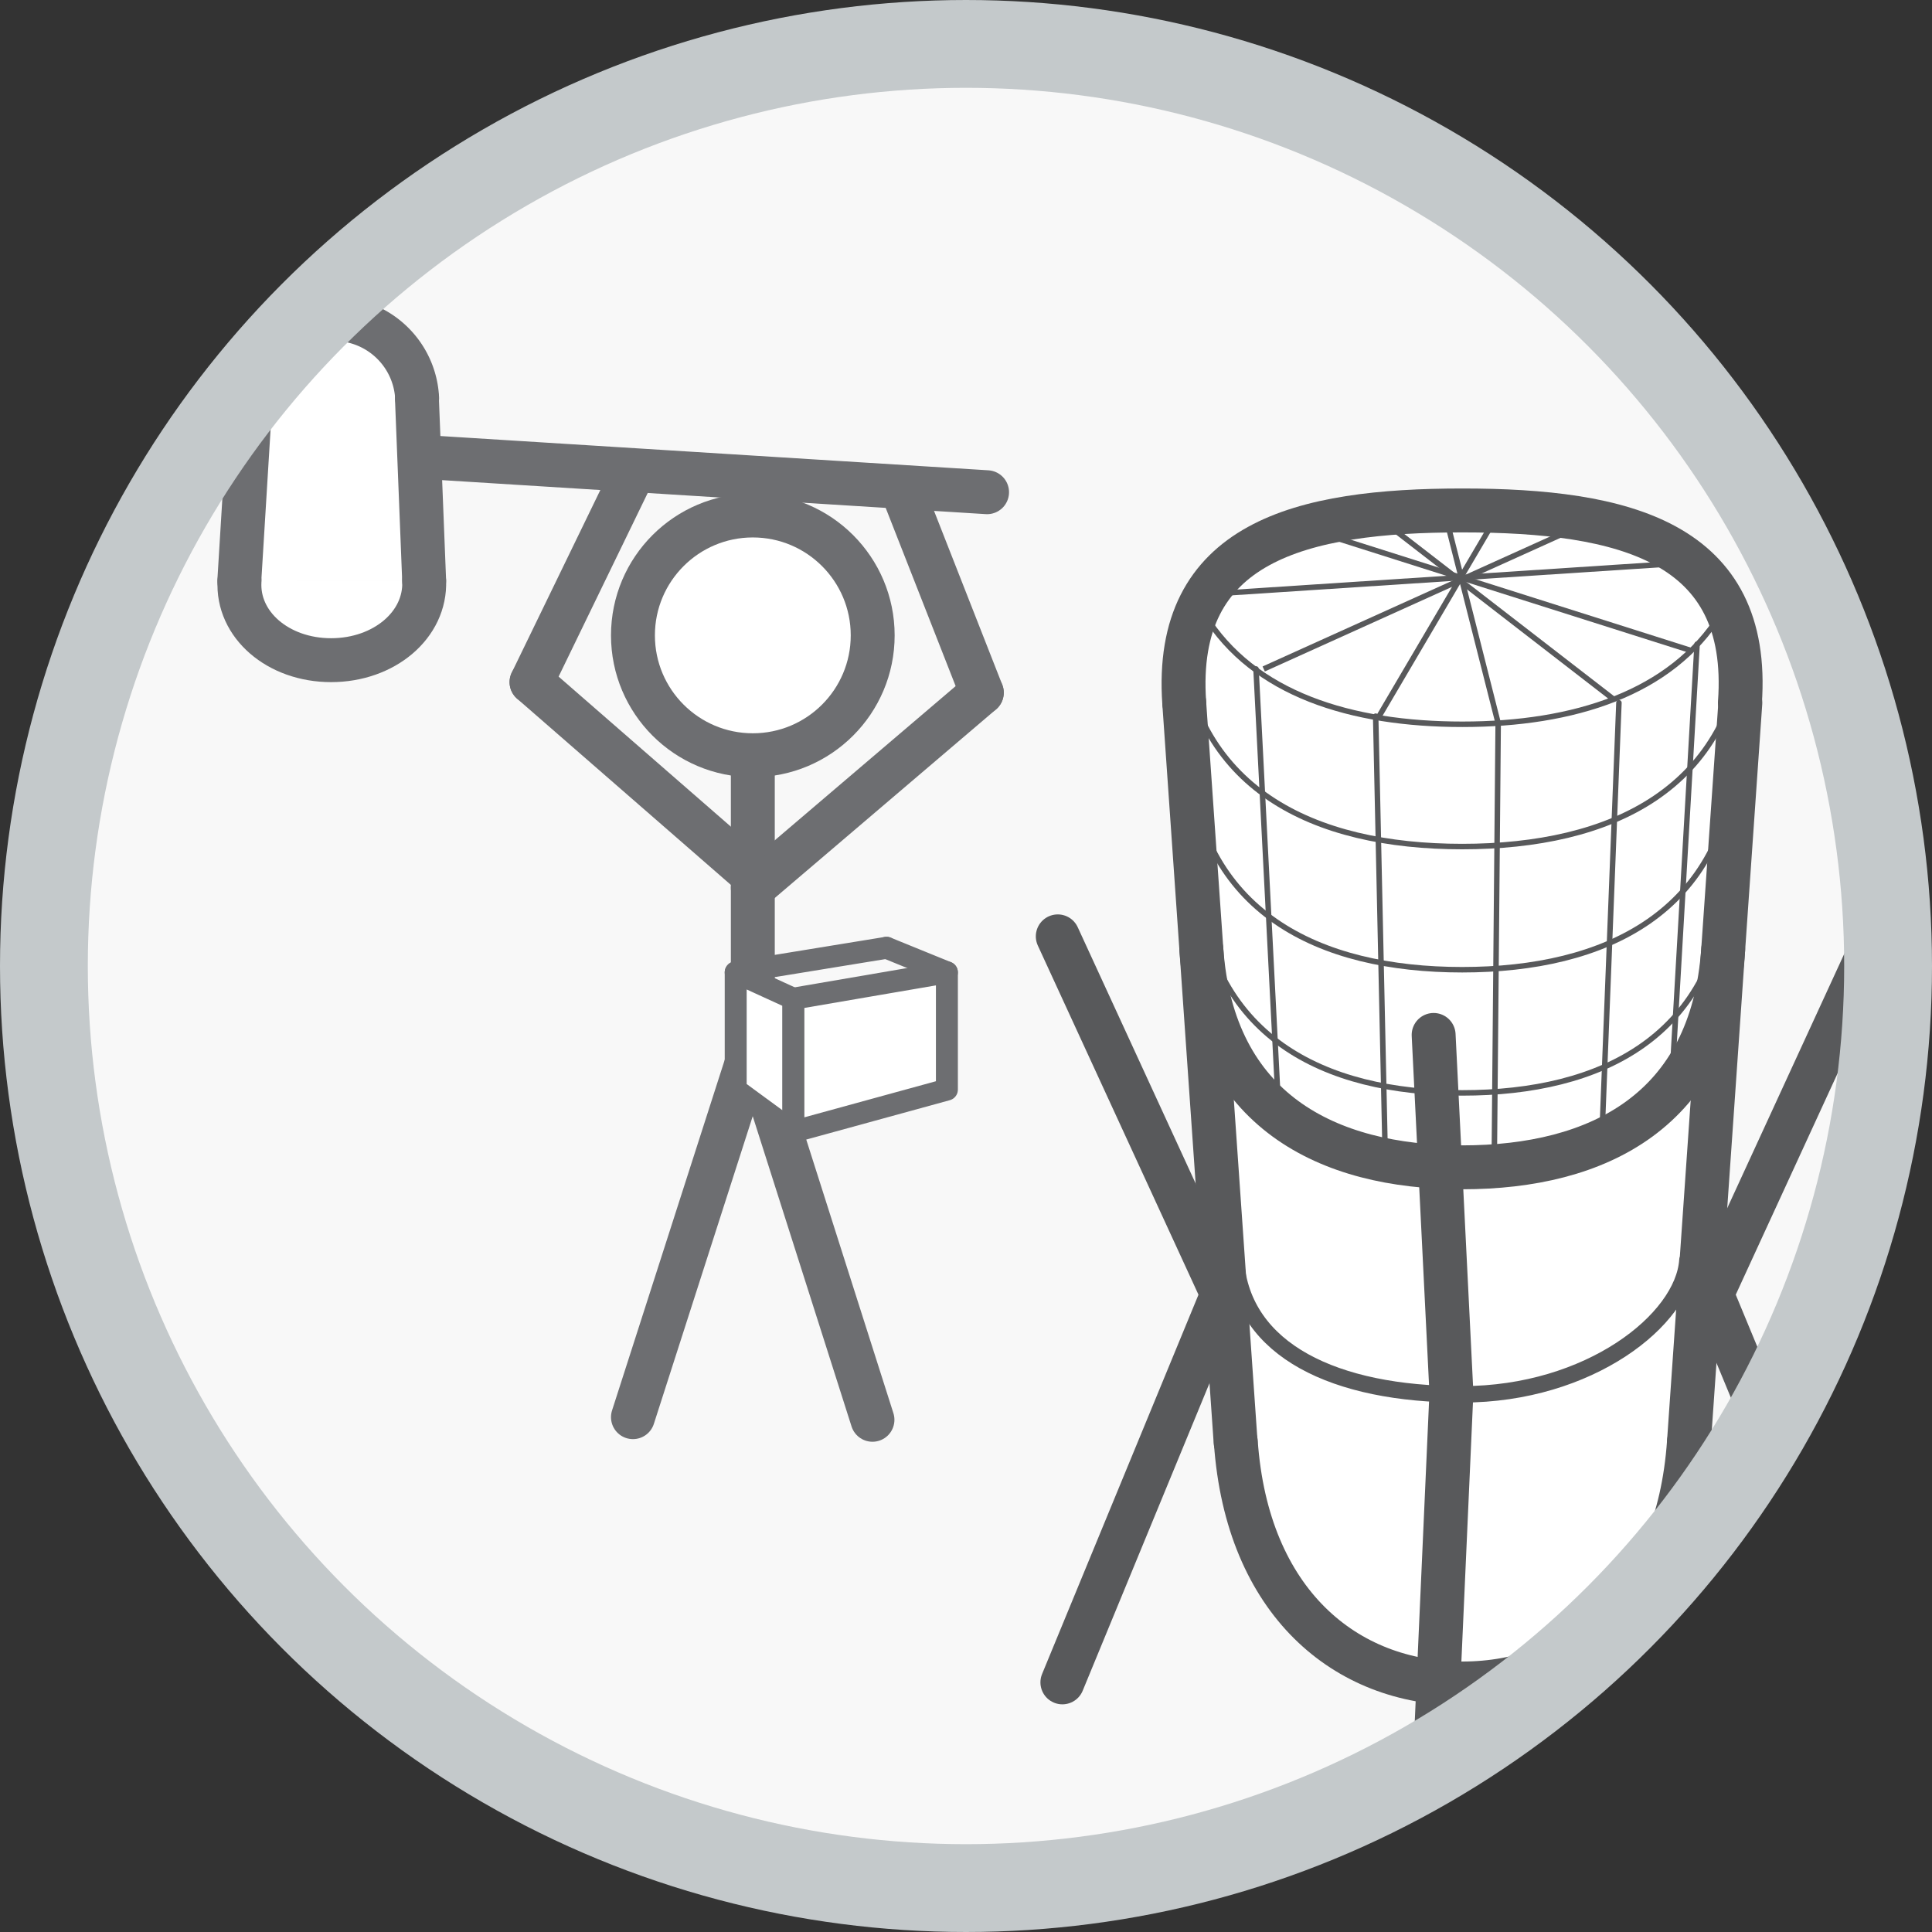 <svg xmlns="http://www.w3.org/2000/svg" viewBox="0 0 88 88"><rect x="0" y="0" width="88" height="88" fill="#333333" stroke="none"/><title>srv_rec</title><circle cx="44" cy="44" r="42" style="fill:#f8f8f8"/><line x1="34.29" y1="34.87" x2="34.29" y2="47.56" style="fill:#fff"/><circle cx="34.29" cy="28.94" r="5.46" style="fill:#fff"/><line x1="34.29" y1="47.56" x2="28.83" y2="64.55" style="fill:#fff"/><line x1="34.29" y1="47.56" x2="39.74" y2="64.67" style="fill:#fff"/><line x1="19.54" y1="20.83" x2="44.96" y2="22.42" style="fill:#fff"/><line x1="34.29" y1="40.44" x2="44.72" y2="31.55" style="fill:#fff"/><line x1="34.29" y1="39.85" x2="24.21" y2="31.07" style="fill:#fff"/><line x1="28.83" y1="21.55" x2="24.21" y2="31.07" style="fill:#fff"/><line x1="41.05" y1="22.2" x2="44.72" y2="31.55" style="fill:#fff"/><path d="M20.07,28.21c0.08,2-1.82,3.61-4.24,3.61s-4.29-1.62-4.17-3.61" transform="translate(-0.75 -1.75)" style="fill:#fff"/><path d="M20.07,28.21l-0.33-8.33A3.79,3.79,0,0,0,16,16.28a3.89,3.89,0,0,0-3.83,3.61l-0.51,8.33" transform="translate(-0.75 -1.75)" style="fill:#fff"/><polygon points="43.13 49.63 36.13 51.55 36.13 45.49 43.13 44.29 43.13 49.63" style="fill:#fff"/><polygon points="33.51 49.63 36.13 51.55 36.13 45.49 33.51 44.29 33.51 49.63" style="fill:#fff"/><line x1="33.51" y1="44.29" x2="40.38" y2="43.17" style="fill:#fff"/><line x1="43.13" y1="44.29" x2="40.38" y2="43.17" style="fill:#fff"/><path d="M55.54,29.54" transform="translate(-0.75 -1.75)" style="fill:#fff"/><path d="M54.63,33.57c-0.51-7.36,5.35-8.82,12.71-8.82S80.55,26.22,80,33.57" transform="translate(-0.75 -1.75)" style="fill:#fff"/><path d="M80,33.57L77.68,67.34c-0.51,7.36-5.06,11.07-10.35,11.07S57.49,74.7,57,67.34L54.63,33.57" transform="translate(-0.75 -1.75)" style="fill:#fff"/><line x1="34.29" y1="34.87" x2="34.29" y2="47.56" style="fill:none;stroke:#6d6e71;stroke-linecap:round;stroke-miterlimit:10;stroke-width:2px"/><circle cx="34.29" cy="28.94" r="5.46" style="fill:none;stroke:#6d6e71;stroke-linecap:round;stroke-miterlimit:10;stroke-width:2px"/><line x1="34.29" y1="47.56" x2="28.83" y2="64.55" style="fill:none;stroke:#6d6e71;stroke-linecap:round;stroke-miterlimit:10;stroke-width:2px"/><line x1="34.29" y1="47.56" x2="39.74" y2="64.67" style="fill:none;stroke:#6d6e71;stroke-linecap:round;stroke-miterlimit:10;stroke-width:2px"/><line x1="19.54" y1="20.83" x2="44.96" y2="22.42" style="fill:none;stroke:#6d6e71;stroke-linecap:round;stroke-miterlimit:10;stroke-width:2px"/><line x1="34.29" y1="40.44" x2="44.72" y2="31.55" style="fill:none;stroke:#6d6e71;stroke-linecap:round;stroke-miterlimit:10;stroke-width:2px"/><line x1="34.29" y1="39.85" x2="24.21" y2="31.07" style="fill:none;stroke:#6d6e71;stroke-linecap:round;stroke-miterlimit:10;stroke-width:2px"/><line x1="28.83" y1="21.55" x2="24.21" y2="31.07" style="fill:none;stroke:#6d6e71;stroke-linecap:round;stroke-miterlimit:10;stroke-width:2px"/><line x1="41.05" y1="22.2" x2="44.72" y2="31.55" style="fill:none;stroke:#6d6e71;stroke-linecap:round;stroke-miterlimit:10;stroke-width:2px"/><path d="M12.16,19.89A3.89,3.89,0,0,1,16,16.28a3.79,3.79,0,0,1,3.75,3.61" transform="translate(-0.75 -1.75)" style="fill:none;stroke:#6d6e71;stroke-linecap:round;stroke-miterlimit:10;stroke-width:2px"/><path d="M20.07,28.21c0.08,2-1.82,3.61-4.24,3.61s-4.29-1.62-4.17-3.61" transform="translate(-0.75 -1.75)" style="fill:none;stroke:#6d6e71;stroke-linecap:round;stroke-miterlimit:10;stroke-width:2px"/><line x1="10.9" y1="26.46" x2="11.41" y2="18.14" style="fill:none;stroke:#6d6e71;stroke-linecap:round;stroke-miterlimit:10;stroke-width:2px"/><line x1="19.32" y1="26.46" x2="18.99" y2="18.14" style="fill:none;stroke:#6d6e71;stroke-linecap:round;stroke-miterlimit:10;stroke-width:2px"/><polygon points="43.13 49.63 36.13 51.55 36.13 45.49 43.13 44.29 43.13 49.63" style="fill:#fff;stroke:#6d6e71;stroke-linecap:round;stroke-linejoin:round"/><polygon points="33.51 49.63 36.13 51.55 36.13 45.49 33.51 44.29 33.51 49.63" style="fill:#fff;stroke:#6d6e71;stroke-linecap:round;stroke-linejoin:round"/><line x1="33.51" y1="44.29" x2="40.38" y2="43.17" style="fill:#fff;stroke:#6d6e71;stroke-linecap:round;stroke-linejoin:round"/><line x1="43.13" y1="44.29" x2="40.38" y2="43.17" style="fill:#fff;stroke:#6d6e71;stroke-linecap:round;stroke-linejoin:round"/><line x1="55.68" y1="58.95" x2="48.18" y2="42.65" style="fill:none;stroke:#58595b;stroke-linecap:round;stroke-miterlimit:10;stroke-width:2px"/><line x1="48.39" y1="76.63" x2="55.68" y2="58.95" style="fill:none;stroke:#58595b;stroke-linecap:round;stroke-miterlimit:10;stroke-width:2px"/><line x1="77.97" y1="58.95" x2="85.47" y2="42.65" style="fill:none;stroke:#58595b;stroke-linecap:round;stroke-miterlimit:10;stroke-width:2px"/><line x1="80.69" y1="65.52" x2="77.97" y2="58.95" style="fill:none;stroke:#58595b;stroke-linecap:round;stroke-miterlimit:10;stroke-width:2px"/><line x1="66.11" y1="63.44" x2="65.3" y2="47.14" style="fill:none;stroke:#58595b;stroke-linecap:round;stroke-miterlimit:10;stroke-width:2px"/><line x1="65.32" y1="81.12" x2="66.11" y2="63.44" style="fill:none;stroke:#58595b;stroke-linecap:round;stroke-miterlimit:10;stroke-width:2px"/><path d="M77.61,59.15c-0.18,2.71-4.47,6.11-10.26,6.11s-10-2-10.31-6.08" transform="translate(-0.75 -1.75)" style="fill:none;stroke:#58595b;stroke-linecap:round;stroke-miterlimit:10;stroke-width:0.75px"/><path d="M77.68,67.43c-0.51,7.34-5,11-10.32,11s-9.81-3.7-10.32-11" transform="translate(-0.75 -1.75)" style="fill:none;stroke:#58595b;stroke-linecap:round;stroke-miterlimit:10;stroke-width:2px"/><path d="M79.47,41.62C79,49,73.67,51.53,67.36,51.53S55.75,49,55.24,41.62" transform="translate(-0.75 -1.75)" style="fill:none;stroke:#58595b;stroke-miterlimit:10;stroke-width:0.25px"/><path d="M79.86,36c-0.51,7.34-6,9.92-12.51,9.92s-12-2.58-12.51-9.92" transform="translate(-0.75 -1.75)" style="fill:none;stroke:#58595b;stroke-miterlimit:10;stroke-width:0.25px"/><path d="M80.25,30.39c-0.51,7.34-6.15,9.92-12.9,9.92S55,37.73,54.46,30.39" transform="translate(-0.75 -1.75)" style="fill:none;stroke:#58595b;stroke-miterlimit:10;stroke-width:0.25px"/><path d="M79.11,29.74c-2.24,3.59-6.68,5-11.75,5s-9.51-1.37-11.75-5" transform="translate(-0.75 -1.75)" style="fill:none;stroke:#58595b;stroke-miterlimit:10;stroke-width:0.25px"/><line x1="57.21" y1="30.47" x2="58.25" y2="50.8" style="fill:none;stroke:#58595b;stroke-linecap:round;stroke-miterlimit:10;stroke-width:0.25px"/><line x1="62.66" y1="32.62" x2="63.1" y2="52.86" style="fill:none;stroke:#58595b;stroke-linecap:round;stroke-miterlimit:10;stroke-width:0.25px"/><line x1="68.24" y1="32.94" x2="68.06" y2="53.06" style="fill:none;stroke:#58595b;stroke-linecap:round;stroke-miterlimit:10;stroke-width:0.25px"/><line x1="73.74" y1="32.01" x2="72.96" y2="51.92" style="fill:none;stroke:#58595b;stroke-linecap:round;stroke-miterlimit:10;stroke-width:0.25px"/><line x1="77.3" y1="29.34" x2="76.12" y2="49.78" style="fill:none;stroke:#58595b;stroke-linecap:round;stroke-miterlimit:10;stroke-width:0.25px"/><line x1="57.56" y1="30.47" x2="73.05" y2="23.47" style="fill:none;stroke:#58595b;stroke-miterlimit:10;stroke-width:0.25px"/><line x1="73.47" y1="31.83" x2="62.58" y2="23.41" style="fill:none;stroke:#58595b;stroke-miterlimit:10;stroke-width:0.25px"/><line x1="77.02" y1="29.63" x2="58.96" y2="23.9" style="fill:none;stroke:#58595b;stroke-miterlimit:10;stroke-width:0.25px"/><line x1="62.8" y1="32.65" x2="68.33" y2="23.25" style="fill:none;stroke:#58595b;stroke-miterlimit:10;stroke-width:0.25px"/><line x1="68.24" y1="32.94" x2="65.74" y2="23.08" style="fill:none;stroke:#58595b;stroke-miterlimit:10;stroke-width:0.25px"/><line x1="55.84" y1="27.01" x2="77.52" y2="25.59" style="fill:none;stroke:#58595b;stroke-miterlimit:10;stroke-width:0.25px"/><path d="M54.69,33.76C54.18,26.42,60,25,67.36,25S80.53,26.42,80,33.76" transform="translate(-0.75 -1.75)" style="fill:none;stroke:#58595b;stroke-linecap:round;stroke-miterlimit:10;stroke-width:2px"/><line x1="53.94" y1="32.01" x2="56.28" y2="65.68" style="fill:none;stroke:#58595b;stroke-linecap:round;stroke-miterlimit:10;stroke-width:2px"/><line x1="79.27" y1="32.01" x2="76.93" y2="65.68" style="fill:none;stroke:#58595b;stroke-linecap:round;stroke-miterlimit:10;stroke-width:2px"/><path d="M79.24,45c-0.51,7.34-5.7,9.92-11.88,9.92S56,52.32,55.47,45" transform="translate(-0.75 -1.75)" style="fill:none;stroke:#58595b;stroke-linecap:round;stroke-miterlimit:10;stroke-width:2px"/><circle cx="44" cy="44" r="42" style="fill:none;stroke:#c4c9cb;stroke-miterlimit:10;stroke-width:4px"/></svg>